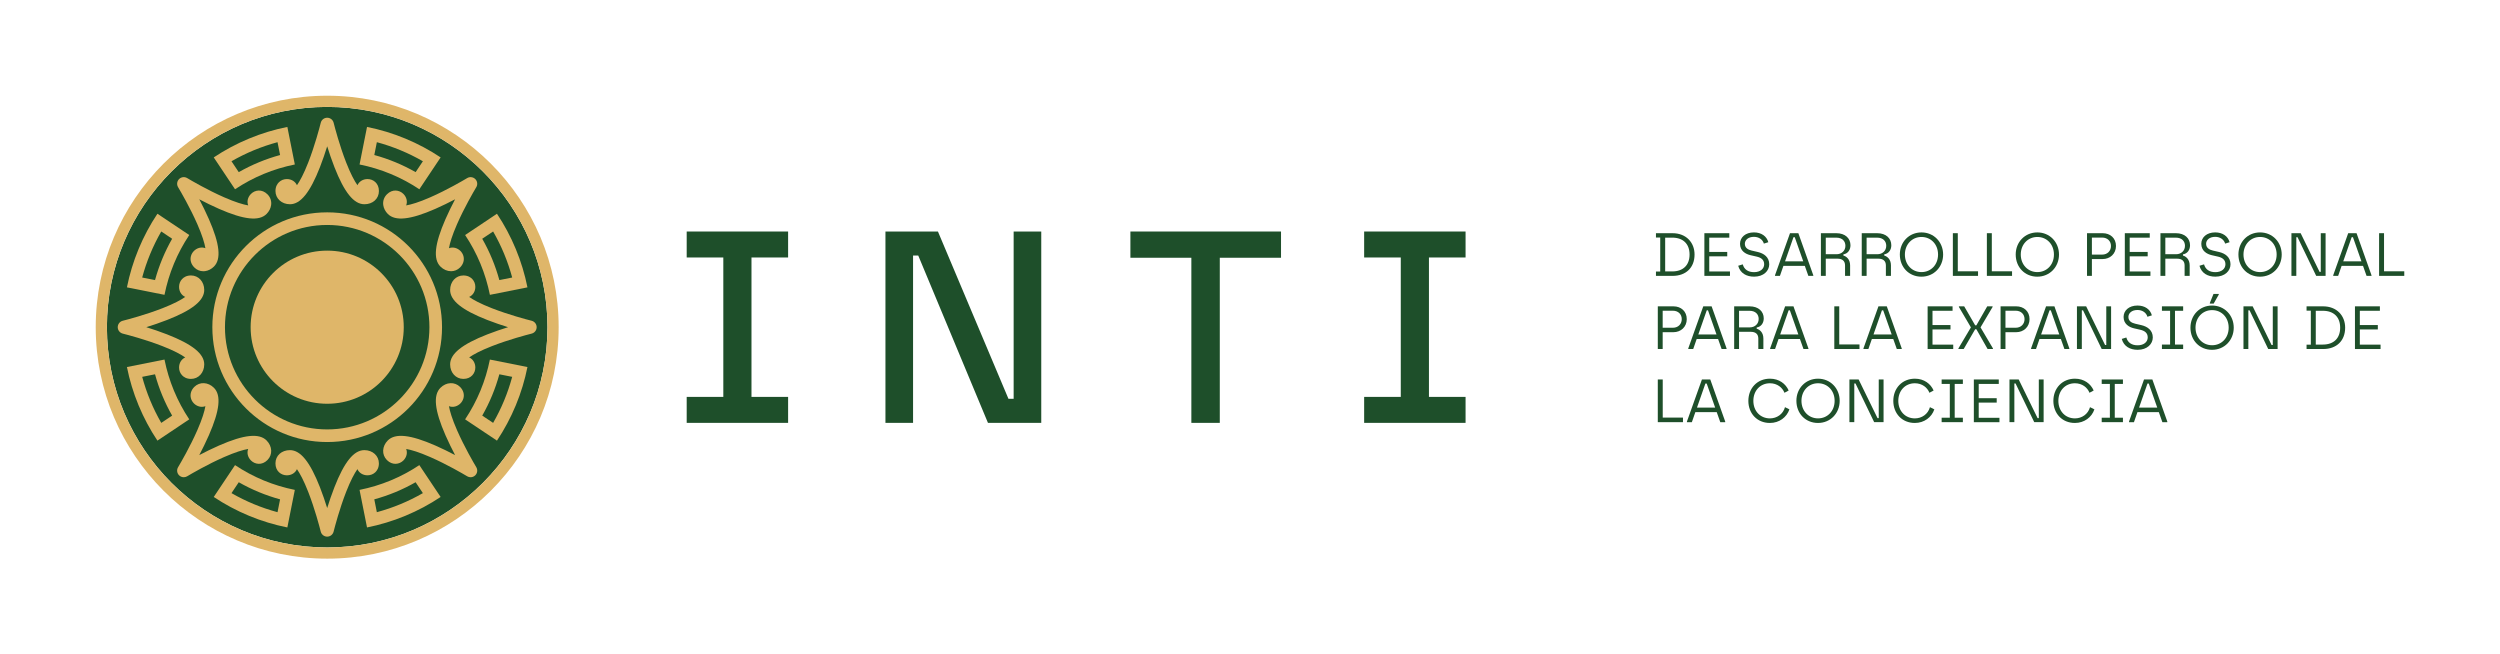<svg xmlns="http://www.w3.org/2000/svg" id="Capa_1" data-name="Capa 1" viewBox="0 0 2754.19 720.91"><defs><style>      .cls-1 {        fill: #1e4f2a;      }      .cls-1, .cls-2 {        stroke-width: 0px;      }      .cls-2 {        fill: #dfb669;      }    </style></defs><g><path class="cls-1" d="M360.46,117.78c-133.81,0-242.68,108.86-242.68,242.68s108.86,242.68,242.68,242.68,242.68-108.86,242.68-242.68-108.86-242.68-242.68-242.68Z"></path><g><path class="cls-2" d="M360.46,615.45c-140.61,0-255-114.39-255-255s114.39-255,255-255,255,114.39,255,255-114.39,255-255,255ZM360.46,117.78c-133.81,0-242.68,108.86-242.68,242.68s108.86,242.68,242.68,242.68,242.68-108.86,242.68-242.68-108.86-242.68-242.68-242.68Z"></path><g><path class="cls-2" d="M360.46,247.84c62.1,0,112.62,50.52,112.62,112.62s-50.52,112.62-112.62,112.62-112.62-50.52-112.62-112.62,50.52-112.62,112.62-112.62M360.46,233.94c-69.87,0-126.52,56.64-126.52,126.52s56.64,126.52,126.52,126.52,126.52-56.64,126.52-126.52-56.64-126.52-126.52-126.52h0Z"></path><circle class="cls-2" cx="360.46" cy="360.46" r="84.35"></circle><g><path class="cls-2" d="M210.42,417.43c-5.02,0-8.11-2.15-9.81-3.96-2.16-2.29-3.34-5.34-3.34-8.61,0-5.09,2.78-9.34,6.8-11.08-4.64-3.26-12.32-7.46-25.05-12.44-18.45-7.21-38.18-12.4-43.79-13.81-3.25-.83-5.52-3.74-5.52-7.08s2.26-6.26,5.51-7.08c5.61-1.42,25.35-6.61,43.8-13.82,12.74-4.98,20.42-9.18,25.05-12.44-4.02-1.74-6.8-5.99-6.8-11.08,0-3.27,1.19-6.32,3.34-8.61,1.7-1.81,4.79-3.96,9.81-3.96,8.32,0,14.59,6.88,14.59,15.99,0,11.63-13.01,22.12-40.94,33.04-7.78,3.04-15.76,5.73-22.89,7.95,7.13,2.22,15.11,4.91,22.89,7.95,27.94,10.91,40.94,21.41,40.94,33.04,0,9.12-6.27,15.99-14.59,15.99Z"></path><path class="cls-2" d="M202.45,525.76c-1.88,0-3.75-.73-5.16-2.13-2.37-2.36-2.83-6.03-1.12-8.91,2.97-4.98,13.26-22.61,21.2-40.74,5.49-12.53,7.95-20.93,8.92-26.52-2.12.84-4.51.98-6.88.34-4.35-1.17-7.92-4.72-9.08-9.05-1.18-4.39.19-8.95,3.73-12.5,5.88-5.88,15.18-5.46,21.63.99,8.22,8.22,6.44,24.84-5.59,52.31-3.35,7.65-7.09,15.19-10.56,21.81,6.61-3.47,14.16-7.21,21.8-10.56,27.47-12.03,44.09-13.81,52.31-5.59,6.45,6.45,6.87,15.75.99,21.63-6.11,6.11-13.78,4.83-18.19.41-3.6-3.6-4.64-8.57-3.02-12.64-5.58.97-13.99,3.43-26.51,8.92-18.13,7.95-35.76,18.23-40.73,21.2-1.16.7-2.46,1.03-3.74,1.03ZM199.08,512.79s0,0-.01,0c0,0,0,0,.01,0ZM223.68,436.34h0Z"></path><path class="cls-2" d="M360.46,591.21c-3.35,0-6.27-2.27-7.09-5.53-1.41-5.59-6.6-25.32-13.81-43.78-4.97-12.73-9.18-20.42-12.44-25.05-1.74,4.03-5.99,6.8-11.08,6.8-6.25,0-12.57-4.52-12.57-13.16s6.87-14.59,15.99-14.59c11.63,0,22.12,13.01,33.04,40.94,3.04,7.78,5.73,15.76,7.95,22.89,2.22-7.13,4.91-15.11,7.95-22.89,10.91-27.93,21.41-40.94,33.03-40.94,9.12,0,15.99,6.27,15.99,14.59,0,5.02-2.15,8.11-3.96,9.81-2.29,2.16-5.35,3.34-8.61,3.34-5.09,0-9.34-2.78-11.08-6.8-3.26,4.64-7.46,12.32-12.43,25.05-7.2,18.43-12.4,38.18-13.82,43.79-.81,3.24-3.73,5.52-7.08,5.52ZM354.07,582.27s0,.02,0,.03c0-.01,0-.02,0-.03ZM366.84,582.26s0,.02,0,.03v-.03Z"></path><path class="cls-2" d="M518.46,525.76c-1.28,0-2.58-.34-3.75-1.04-4.96-2.96-22.58-13.24-40.73-21.19-12.52-5.49-20.93-7.95-26.51-8.92,1.62,4.07.58,9.04-3.02,12.64-4.42,4.42-12.09,5.69-18.19-.41-5.88-5.88-5.46-15.18.99-21.63,8.22-8.22,24.85-6.44,52.31,5.59,7.65,3.35,15.19,7.09,21.8,10.56-3.47-6.61-7.21-14.16-10.56-21.8-12.04-27.47-13.81-44.09-5.59-52.31,6.45-6.45,15.75-6.87,21.63-.99,3.55,3.55,4.91,8.1,3.73,12.5-1.16,4.33-4.73,7.89-9.08,9.05-2.37.64-4.77.5-6.88-.35.97,5.58,3.43,13.99,8.92,26.52,7.94,18.13,18.23,35.76,21.2,40.73,1.71,2.89,1.26,6.55-1.12,8.91-1.41,1.4-3.27,2.13-5.16,2.13ZM521.83,512.79s0,0,0,0c0,0,0,0,0,0Z"></path><path class="cls-2" d="M510.5,417.43c-8.32,0-14.6-6.88-14.6-15.99,0-11.63,13.01-22.12,40.94-33.04,7.78-3.04,15.76-5.73,22.89-7.95-7.13-2.22-15.11-4.91-22.89-7.95-27.94-10.91-40.94-21.41-40.94-33.04,0-9.12,6.28-15.99,14.6-15.99,5.02,0,8.11,2.15,9.81,3.96,2.16,2.29,3.35,5.34,3.35,8.61,0,5.09-2.78,9.34-6.8,11.08,4.64,3.26,12.32,7.46,25.05,12.44,18.45,7.21,38.18,12.4,43.79,13.81,3.25.82,5.52,3.73,5.52,7.08s-2.27,6.26-5.52,7.08c-5.61,1.42-25.34,6.61-43.79,13.81-12.74,4.98-20.42,9.18-25.05,12.44,4.02,1.74,6.8,5.99,6.8,11.08,0,6.25-4.52,12.57-13.16,12.57Z"></path><path class="cls-2" d="M496.9,298.79c-4.07,0-8.28-1.72-11.69-5.13-8.22-8.22-6.44-24.84,5.59-52.31,3.35-7.65,7.09-15.19,10.56-21.8-6.61,3.47-14.16,7.21-21.8,10.56-27.47,12.04-44.1,13.81-52.31,5.59-2.75-2.75-4.53-6.21-5.02-9.73-.62-4.46.81-8.68,4.03-11.9,6.1-6.11,13.77-4.83,18.19-.41,3.6,3.6,4.64,8.57,3.02,12.64,5.58-.97,13.99-3.43,26.51-8.92,18.14-7.95,35.76-18.23,40.73-21.2,2.86-1.72,6.53-1.26,8.9,1.1,2.37,2.36,2.83,6.03,1.12,8.91-2.97,4.98-13.26,22.61-21.2,40.74-5.49,12.53-7.95,20.93-8.92,26.52,2.12-.84,4.52-.98,6.88-.35,4.35,1.17,7.92,4.72,9.08,9.05,1.18,4.39-.19,8.95-3.73,12.5-2.77,2.77-6.3,4.14-9.94,4.14ZM497.23,284.57h0ZM521.84,208.11s-.01,0-.02.01c0,0,.01,0,.02-.01Z"></path><path class="cls-2" d="M401.44,225.01c-11.63,0-22.12-13.01-33.03-40.94-3.04-7.77-5.73-15.76-7.95-22.89-2.22,7.13-4.91,15.11-7.95,22.89-10.91,27.93-21.41,40.94-33.04,40.94-9.12,0-15.99-6.27-15.99-14.59,0-5.02,2.15-8.11,3.96-9.81,2.29-2.16,5.35-3.34,8.61-3.34,5.09,0,9.34,2.78,11.08,6.8,3.26-4.64,7.46-12.32,12.44-25.05,7.21-18.46,12.4-38.18,13.81-43.79.81-3.24,3.73-5.52,7.08-5.52s6.27,2.27,7.09,5.53c1.42,5.6,6.61,25.34,13.81,43.78,4.97,12.73,9.18,20.42,12.43,25.05,1.74-4.02,5.99-6.8,11.08-6.8,6.25,0,12.57,4.52,12.57,13.16s-6.87,14.59-15.99,14.59ZM354.06,138.62s0,.02,0,.03c0,0,0-.02,0-.03ZM366.85,138.61s0,.02,0,.03v-.03Z"></path><path class="cls-2" d="M223.96,298.82c-3.7,0-7.16-1.44-9.89-4.17-3.55-3.55-4.91-8.11-3.73-12.5,1.16-4.33,4.73-7.89,9.08-9.05,2.37-.64,4.77-.5,6.88.35-.97-5.58-3.43-13.99-8.92-26.52-7.94-18.13-18.23-35.76-21.2-40.73-1.71-2.89-1.26-6.55,1.12-8.92,2.37-2.37,6.03-2.81,8.91-1.09,4.96,2.96,22.59,13.25,40.73,21.19,12.52,5.49,20.93,7.95,26.51,8.92-1.62-4.07-.58-9.04,3.02-12.64,4.41-4.42,12.08-5.69,18.19.42,3.22,3.22,4.65,7.44,4.03,11.9-.49,3.52-2.27,6.98-5.02,9.73-8.22,8.22-24.85,6.44-52.31-5.59-7.65-3.35-15.19-7.09-21.81-10.56,3.47,6.61,7.21,14.16,10.56,21.81,12.04,27.47,13.81,44.09,5.59,52.31-2.75,2.75-6.2,4.53-9.73,5.02-.68.09-1.35.14-2.02.14ZM223.68,284.57h0ZM199.08,208.12s.01,0,.02.01c0,0-.01,0-.02-.01Z"></path></g><g><path class="cls-2" d="M305.74,156.64l2.81,14.15c-7.96,2.18-15.78,4.86-23.35,7.99-7.58,3.14-14.99,6.77-22.17,10.86l-8.01-11.99c7.95-4.57,16.21-8.64,24.68-12.15,8.47-3.51,17.18-6.47,26.04-8.86M316.57,139.83c-14.19,2.84-28.31,7.08-42.19,12.83-13.88,5.75-26.86,12.73-38.9,20.76l23.43,35.06.13-.05c9.75-6.49,20.25-12.15,31.48-16.81,11.23-4.65,22.66-8.07,34.15-10.38l.13-.05-8.23-41.36h0Z"></path><path class="cls-2" d="M177.65,255.02l11.99,8.01c-4.09,7.17-7.72,14.59-10.86,22.17-3.14,7.58-5.81,15.39-7.99,23.35l-14.15-2.81c2.39-8.85,5.35-17.57,8.86-26.04,3.51-8.47,7.58-16.73,12.15-24.68M173.42,235.48c-8.03,12.04-15.01,25.03-20.76,38.9-5.75,13.87-9.99,28-12.83,42.19l41.36,8.23.05-.13c2.31-11.48,5.73-22.92,10.38-34.15,4.65-11.23,10.32-21.73,16.81-31.48l.05-.13-35.06-23.43h0Z"></path><path class="cls-2" d="M170.79,412.35c2.18,7.96,4.85,15.78,7.99,23.35,3.14,7.58,6.77,14.99,10.86,22.17l-11.99,8.01c-4.57-7.95-8.64-16.21-12.15-24.68-3.51-8.47-6.47-17.19-8.86-26.04l14.15-2.81M181.19,396.11l-41.36,8.23c2.84,14.19,7.08,28.31,12.83,42.19,5.75,13.88,12.73,26.86,20.76,38.9l35.06-23.43-.05-.13c-6.49-9.75-12.16-20.25-16.81-31.49-4.65-11.23-8.07-22.66-10.38-34.15l-.05-.13h0Z"></path><path class="cls-2" d="M263.04,531.27c7.17,4.09,14.59,7.72,22.17,10.86,7.58,3.14,15.39,5.81,23.35,7.99l-2.81,14.15c-8.86-2.39-17.57-5.35-26.04-8.86-8.47-3.51-16.73-7.57-24.68-12.15l8.01-11.99M258.91,512.43l-23.43,35.06c12.04,8.03,25.03,15.01,38.9,20.76,13.88,5.75,28,9.99,42.19,12.83l8.23-41.36-.13-.05c-11.48-2.31-22.92-5.73-34.15-10.38-11.23-4.65-21.73-10.32-31.48-16.81l-.13-.05h0Z"></path><path class="cls-2" d="M457.87,531.27l8.01,11.99c-7.95,4.57-16.21,8.64-24.68,12.15-8.47,3.51-17.18,6.47-26.04,8.86l-2.81-14.15c7.96-2.18,15.78-4.86,23.35-7.99,7.58-3.14,14.99-6.78,22.17-10.86M462,512.43l-.13.05c-9.75,6.49-20.25,12.15-31.48,16.81-11.23,4.65-22.66,8.07-34.15,10.38l-.13.05,8.23,41.36c14.19-2.84,28.31-7.08,42.19-12.83,13.88-5.75,26.86-12.73,38.9-20.76l-23.43-35.06h0Z"></path><path class="cls-2" d="M550.12,412.35l14.15,2.81c-2.39,8.85-5.35,17.57-8.86,26.04-3.51,8.47-7.58,16.73-12.15,24.68l-11.99-8.01c4.09-7.17,7.72-14.59,10.86-22.17,3.14-7.58,5.81-15.39,7.99-23.35M539.72,396.11l-.05.13c-2.31,11.48-5.73,22.92-10.38,34.15-4.65,11.23-10.32,21.73-16.81,31.49l-.05.13,35.06,23.43c8.03-12.04,15.01-25.03,20.76-38.9,5.75-13.87,9.99-28,12.83-42.19l-41.36-8.23h0Z"></path><path class="cls-2" d="M543.26,255.02c4.57,7.95,8.64,16.21,12.15,24.68,3.51,8.47,6.47,17.19,8.86,26.04l-14.15,2.81c-2.18-7.96-4.86-15.78-7.99-23.35-3.14-7.58-6.77-14.99-10.86-22.17l11.99-8.01M547.49,235.48l-35.06,23.43.05.13c6.49,9.75,12.16,20.25,16.81,31.49,4.65,11.23,8.07,22.66,10.38,34.15l.05.13,41.36-8.23c-2.84-14.19-7.08-28.31-12.83-42.19-5.75-13.88-12.73-26.86-20.76-38.9h0Z"></path><path class="cls-2" d="M415.17,156.64c8.86,2.39,17.57,5.35,26.04,8.86,8.47,3.51,16.73,7.57,24.68,12.15l-8.01,11.99c-7.17-4.09-14.59-7.72-22.16-10.86-7.58-3.14-15.39-5.81-23.36-7.99l2.81-14.15M404.34,139.83l-8.23,41.36.13.05c11.48,2.31,22.92,5.73,34.15,10.38,11.23,4.65,21.73,10.32,31.48,16.81l.13.05,23.43-35.06c-12.04-8.03-25.03-15.01-38.9-20.76-13.88-5.75-28-9.99-42.19-12.83h0Z"></path></g></g></g></g><g><path class="cls-1" d="M1824.33,299.16h4.7v-37.48h-4.7v-4.77h18.27c14.91,0,24.25,10.14,24.25,23.51,0,14.31-9.34,23.51-24.25,23.51h-18.27v-4.77ZM1842.27,299.02c12.09,0,19.08-6.99,19.08-18.61s-6.99-18.61-19.08-18.61h-7.79v37.22h7.79Z"></path><path class="cls-1" d="M1877.65,256.9h27.48v4.9h-22.1v15.72h19.82v4.84h-19.82v16.73h22.84v4.84h-28.21v-47.02Z"></path><path class="cls-1" d="M1914.92,292.78l5.04-1.55c1.55,5.64,5.91,8.6,12.5,8.6,6.92,0,11.08-3.83,11.08-8.67s-3.22-7.32-8.26-8.46l-6.79-1.55c-5.51-1.28-11.55-4.77-11.55-12.56,0-7.12,5.98-12.56,15.32-12.56,8.26,0,14.11,4.3,15.85,10.81l-4.9,1.55c-1.28-4.57-5.64-7.46-10.95-7.46-6.52,0-10.01,3.69-10.01,7.66,0,4.64,3.69,6.58,7.52,7.46l6.92,1.61c6.52,1.55,12.43,5.58,12.43,13.5,0,7.26-6.18,13.64-16.66,13.64-8.4,0-15.32-3.76-17.53-12.02Z"></path><path class="cls-1" d="M1955.47,303.26l16.53-46.35h9.2l16.46,46.35v.67h-5.44l-3.9-11.02h-23.58l-3.83,11.02h-5.44v-.67ZM1986.58,287.87l-9.34-26.53h-1.41l-9.27,26.53h20.02Z"></path><path class="cls-1" d="M2006.04,256.9h16.93c10.01,0,15.65,5.78,15.65,13.3,0,4.97-2.76,9.2-7.79,10.01v1.34c3.16.87,7.39,3.96,7.39,10.82v11.55h-5.58v-11.55c0-4.7-2.82-7.39-8.2-7.39h-13.03v18.94h-5.37v-47.02ZM2023.3,280.08c5.51,0,9.74-3.76,9.74-9.27,0-5.04-3.36-9-10.08-9h-11.55v18.27h11.89Z"></path><path class="cls-1" d="M2051.03,256.9h16.93c10.01,0,15.65,5.78,15.65,13.3,0,4.97-2.75,9.2-7.79,10.01v1.34c3.16.87,7.39,3.96,7.39,10.82v11.55h-5.58v-11.55c0-4.7-2.82-7.39-8.19-7.39h-13.03v18.94h-5.37v-47.02ZM2068.29,280.08c5.51,0,9.74-3.76,9.74-9.27,0-5.04-3.36-9-10.08-9h-11.55v18.27h11.89Z"></path><path class="cls-1" d="M2093,280.42c0-13.84,10.21-24.38,23.85-24.38s23.85,10.68,23.85,24.38-10.21,24.39-23.91,24.39-23.78-10.41-23.78-24.39ZM2116.84,299.76c10.48,0,18.27-8.13,18.27-19.35s-7.79-19.35-18.27-19.35-18.27,8.26-18.27,19.35,7.79,19.35,18.27,19.35Z"></path><path class="cls-1" d="M2151.42,256.9h5.44v41.98h22.3v5.04h-27.74v-47.02Z"></path><path class="cls-1" d="M2188.89,256.9h5.44v41.98h22.3v5.04h-27.74v-47.02Z"></path><path class="cls-1" d="M2220.65,280.42c0-13.84,10.21-24.38,23.85-24.38s23.85,10.68,23.85,24.38-10.21,24.39-23.91,24.39-23.78-10.41-23.78-24.39ZM2244.5,299.76c10.48,0,18.27-8.13,18.27-19.35s-7.79-19.35-18.27-19.35-18.27,8.26-18.27,19.35,7.79,19.35,18.27,19.35Z"></path><path class="cls-1" d="M2299.21,256.9h17.2c8.53,0,14.71,5.58,14.71,14.11s-6.45,14.38-14.71,14.38h-11.82v18.54h-5.38v-47.02ZM2315.94,280.48c5.71,0,9.67-4.03,9.67-9.47s-3.96-9.27-9.67-9.27h-11.35v18.74h11.35Z"></path><path class="cls-1" d="M2340.85,256.9h27.48v4.9h-22.1v15.72h19.82v4.84h-19.82v16.73h22.84v4.84h-28.21v-47.02Z"></path><path class="cls-1" d="M2380.13,256.9h16.93c10.01,0,15.65,5.78,15.65,13.3,0,4.97-2.75,9.2-7.79,10.01v1.34c3.16.87,7.39,3.96,7.39,10.82v11.55h-5.58v-11.55c0-4.7-2.82-7.39-8.2-7.39h-13.03v18.94h-5.38v-47.02ZM2397.39,280.08c5.51,0,9.74-3.76,9.74-9.27,0-5.04-3.36-9-10.08-9h-11.55v18.27h11.89Z"></path><path class="cls-1" d="M2423.1,292.78l5.04-1.55c1.55,5.64,5.91,8.6,12.49,8.6,6.92,0,11.08-3.83,11.08-8.67s-3.22-7.32-8.26-8.46l-6.79-1.55c-5.51-1.28-11.55-4.77-11.55-12.56,0-7.12,5.98-12.56,15.32-12.56,8.26,0,14.11,4.3,15.85,10.81l-4.9,1.55c-1.28-4.57-5.64-7.46-10.95-7.46-6.52,0-10.01,3.69-10.01,7.66,0,4.64,3.69,6.58,7.52,7.46l6.92,1.61c6.52,1.55,12.43,5.58,12.43,13.5,0,7.26-6.18,13.64-16.66,13.64-8.4,0-15.32-3.76-17.53-12.02Z"></path><path class="cls-1" d="M2466.01,280.42c0-13.84,10.21-24.38,23.85-24.38s23.85,10.68,23.85,24.38-10.21,24.39-23.91,24.39-23.78-10.41-23.78-24.39ZM2489.86,299.76c10.48,0,18.27-8.13,18.27-19.35s-7.79-19.35-18.27-19.35-18.27,8.26-18.27,19.35,7.79,19.35,18.27,19.35Z"></path><path class="cls-1" d="M2524.43,256.9h10.14l20.83,42.59h1.34v-42.59h5.31v47.02h-10.35l-20.56-42.59h-1.34v42.59h-5.38v-47.02Z"></path><path class="cls-1" d="M2570.43,303.26l16.53-46.35h9.2l16.46,46.35v.67h-5.44l-3.9-11.02h-23.58l-3.83,11.02h-5.44v-.67ZM2601.53,287.87l-9.34-26.53h-1.41l-9.27,26.53h20.02Z"></path><path class="cls-1" d="M2620.99,256.9h5.44v41.98h22.3v5.04h-27.74v-47.02Z"></path><path class="cls-1" d="M1826.35,337.48h17.2c8.53,0,14.71,5.58,14.71,14.11s-6.45,14.38-14.71,14.38h-11.82v18.54h-5.37v-47.02ZM1843.08,361.06c5.71,0,9.67-4.03,9.67-9.47s-3.96-9.27-9.67-9.27h-11.35v18.74h11.35Z"></path><path class="cls-1" d="M1859.92,383.84l16.53-46.35h9.2l16.46,46.35v.67h-5.44l-3.9-11.02h-23.58l-3.83,11.02h-5.44v-.67ZM1891.02,368.45l-9.34-26.53h-1.41l-9.27,26.53h20.02Z"></path><path class="cls-1" d="M1910.49,337.48h16.93c10.01,0,15.65,5.78,15.65,13.3,0,4.97-2.76,9.2-7.79,10.01v1.34c3.16.87,7.39,3.96,7.39,10.82v11.55h-5.58v-11.55c0-4.7-2.82-7.39-8.2-7.39h-13.03v18.94h-5.37v-47.02ZM1927.75,360.66c5.51,0,9.74-3.76,9.74-9.27,0-5.04-3.36-9-10.08-9h-11.55v18.27h11.89Z"></path><path class="cls-1" d="M1950.1,383.84l16.53-46.35h9.2l16.46,46.35v.67h-5.44l-3.9-11.02h-23.58l-3.83,11.02h-5.44v-.67ZM1981.21,368.45l-9.34-26.53h-1.41l-9.27,26.53h20.02Z"></path><path class="cls-1" d="M2020.81,337.48h5.44v41.99h22.3v5.04h-27.74v-47.02Z"></path><path class="cls-1" d="M2052.91,383.84l16.53-46.35h9.2l16.46,46.35v.67h-5.44l-3.9-11.02h-23.58l-3.83,11.02h-5.44v-.67ZM2084.01,368.45l-9.34-26.53h-1.41l-9.27,26.53h20.02Z"></path><path class="cls-1" d="M2123.62,337.48h27.47v4.9h-22.1v15.72h19.82v4.84h-19.82v16.73h22.84v4.84h-28.21v-47.02Z"></path><path class="cls-1" d="M2157.52,383.84l13.77-23.18-13.23-22.5v-.67h5.84l12.09,20.89h1.34l11.96-20.89h5.91v.67l-13.3,22.5,13.7,23.18v.67h-5.91l-12.36-21.77h-1.34l-12.63,21.77h-5.84v-.67Z"></path><path class="cls-1" d="M2203.99,337.48h17.2c8.53,0,14.71,5.58,14.71,14.11s-6.45,14.38-14.71,14.38h-11.82v18.54h-5.38v-47.02ZM2220.72,361.06c5.71,0,9.67-4.03,9.67-9.47s-3.96-9.27-9.67-9.27h-11.35v18.74h11.35Z"></path><path class="cls-1" d="M2237.57,383.84l16.53-46.35h9.2l16.46,46.35v.67h-5.44l-3.9-11.02h-23.58l-3.83,11.02h-5.44v-.67ZM2268.67,368.45l-9.34-26.53h-1.41l-9.27,26.53h20.02Z"></path><path class="cls-1" d="M2288.13,337.48h10.14l20.83,42.59h1.34v-42.59h5.31v47.02h-10.35l-20.56-42.59h-1.34v42.59h-5.38v-47.02Z"></path><path class="cls-1" d="M2337.49,373.36l5.04-1.55c1.55,5.64,5.91,8.6,12.49,8.6,6.92,0,11.08-3.83,11.08-8.67s-3.22-7.32-8.26-8.46l-6.79-1.55c-5.51-1.28-11.55-4.77-11.55-12.56,0-7.12,5.98-12.56,15.32-12.56,8.26,0,14.11,4.3,15.85,10.81l-4.9,1.55c-1.28-4.57-5.64-7.46-10.95-7.46-6.52,0-10.01,3.69-10.01,7.66,0,4.64,3.69,6.58,7.52,7.46l6.92,1.61c6.52,1.55,12.43,5.58,12.43,13.5,0,7.25-6.18,13.64-16.66,13.64-8.4,0-15.32-3.76-17.53-12.02Z"></path><path class="cls-1" d="M2381.74,379.6h9v-37.22h-9v-4.9h23.38v4.9h-9v37.22h9v4.9h-23.38v-4.9Z"></path><path class="cls-1" d="M2413.16,361c0-13.84,10.21-24.39,23.85-24.39s23.85,10.68,23.85,24.39-10.21,24.39-23.92,24.39-23.78-10.41-23.78-24.39ZM2437.01,380.34c10.48,0,18.27-8.13,18.27-19.35s-7.79-19.35-18.27-19.35-18.27,8.26-18.27,19.35,7.79,19.35,18.27,19.35ZM2434.52,333.79l4.03-9.94h5.84v.67l-5.64,9.94h-4.23v-.67Z"></path><path class="cls-1" d="M2471.58,337.48h10.14l20.82,42.59h1.34v-42.59h5.31v47.02h-10.34l-20.56-42.59h-1.34v42.59h-5.37v-47.02Z"></path><path class="cls-1" d="M2541.08,379.74h4.7v-37.48h-4.7v-4.77h18.27c14.91,0,24.25,10.14,24.25,23.51,0,14.31-9.34,23.51-24.25,23.51h-18.27v-4.77ZM2559.02,379.6c12.09,0,19.08-6.99,19.08-18.61s-6.99-18.61-19.08-18.61h-7.79v37.22h7.79Z"></path><path class="cls-1" d="M2594.4,337.48h27.47v4.9h-22.1v15.72h19.82v4.84h-19.82v16.73h22.84v4.84h-28.21v-47.02Z"></path><path class="cls-1" d="M1826.35,418.06h5.44v41.99h22.3v5.04h-27.74v-47.02Z"></path><path class="cls-1" d="M1858.44,464.42l16.53-46.35h9.2l16.46,46.35v.67h-5.44l-3.9-11.02h-23.58l-3.83,11.02h-5.44v-.67ZM1889.55,449.03l-9.34-26.53h-1.41l-9.27,26.53h20.02Z"></path><path class="cls-1" d="M1926.13,441.58c0-13.84,9.74-24.39,23.78-24.39,10.14,0,17.4,5.64,20.62,13.03l-4.64,2.49c-2.15-5.64-7.93-10.48-15.99-10.48-10.75,0-18.27,8.2-18.27,19.35s7.52,19.35,18.27,19.35c7.52,0,14.44-4.57,16.59-12.36l4.84,2.42c-2.96,8.73-11.15,14.98-21.5,14.98-14.04,0-23.71-10.41-23.71-24.39Z"></path><path class="cls-1" d="M1979.04,441.58c0-13.84,10.21-24.39,23.85-24.39s23.85,10.68,23.85,24.39-10.21,24.39-23.91,24.39-23.78-10.41-23.78-24.39ZM2002.89,460.92c10.48,0,18.27-8.13,18.27-19.35s-7.79-19.35-18.27-19.35-18.27,8.26-18.27,19.35,7.79,19.35,18.27,19.35Z"></path><path class="cls-1" d="M2037.47,418.06h10.14l20.82,42.59h1.34v-42.59h5.31v47.02h-10.35l-20.56-42.59h-1.34v42.59h-5.37v-47.02Z"></path><path class="cls-1" d="M2085.81,441.58c0-13.84,9.74-24.39,23.78-24.39,10.14,0,17.4,5.64,20.62,13.03l-4.64,2.49c-2.15-5.64-7.93-10.48-15.99-10.48-10.75,0-18.27,8.2-18.27,19.35s7.52,19.35,18.27,19.35c7.52,0,14.44-4.57,16.59-12.36l4.84,2.42c-2.96,8.73-11.15,14.98-21.5,14.98-14.04,0-23.71-10.41-23.71-24.39Z"></path><path class="cls-1" d="M2139.06,460.18h9v-37.22h-9v-4.9h23.38v4.9h-9v37.22h9v4.9h-23.38v-4.9Z"></path><path class="cls-1" d="M2174.52,418.06h27.48v4.9h-22.1v15.72h19.82v4.84h-19.82v16.73h22.84v4.84h-28.21v-47.02Z"></path><path class="cls-1" d="M2213.8,418.06h10.14l20.83,42.59h1.34v-42.59h5.31v47.02h-10.35l-20.56-42.59h-1.34v42.59h-5.38v-47.02Z"></path><path class="cls-1" d="M2262.15,441.58c0-13.84,9.74-24.39,23.78-24.39,10.14,0,17.4,5.64,20.62,13.03l-4.64,2.49c-2.15-5.64-7.93-10.48-15.99-10.48-10.75,0-18.27,8.2-18.27,19.35s7.52,19.35,18.27,19.35c7.52,0,14.44-4.57,16.59-12.36l4.84,2.42c-2.96,8.73-11.15,14.98-21.5,14.98-14.04,0-23.71-10.41-23.71-24.39Z"></path><path class="cls-1" d="M2315.4,460.18h9v-37.22h-9v-4.9h23.38v4.9h-9v37.22h9v4.9h-23.38v-4.9Z"></path><path class="cls-1" d="M2345.48,464.42l16.53-46.35h9.2l16.46,46.35v.67h-5.44l-3.9-11.02h-23.58l-3.83,11.02h-5.44v-.67ZM2376.58,449.03l-9.34-26.53h-1.41l-9.27,26.53h20.02Z"></path></g><g><path class="cls-1" d="M756.51,437.25h40.35v-153.59h-40.35v-28.61h111.73v28.61h-40.35v153.59h40.35v28.61h-111.73v-28.61Z"></path><path class="cls-1" d="M975.47,255.05h57.82l77.7,184.31h5.72v-184.31h30.42v210.81h-58.72l-76.79-184.31h-5.72v184.31h-30.42v-210.81Z"></path><path class="cls-1" d="M1312.49,283.96h-67.16v-28.91h165.94v28.91h-67.46v181.9h-31.32v-181.9Z"></path><path class="cls-1" d="M1502.85,437.25h40.35v-153.59h-40.35v-28.61h111.73v28.61h-40.35v153.59h40.35v28.61h-111.73v-28.61Z"></path></g></svg>